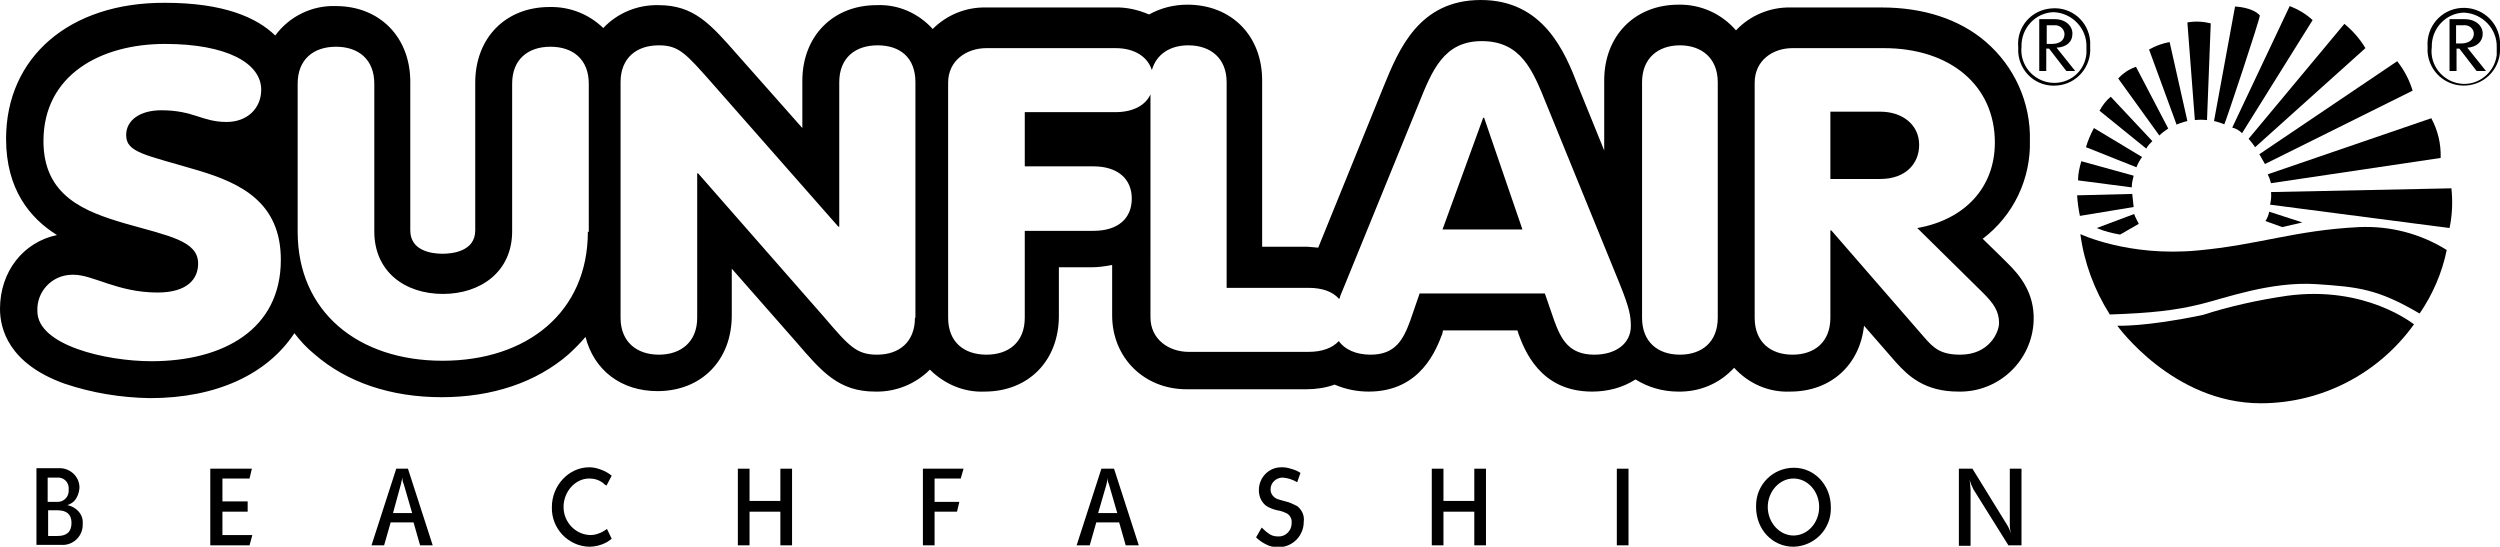 <?xml version="1.0" encoding="utf-8"?><!-- Generator: Adobe Illustrator 19.2.0, SVG Export Plug-In . SVG Version: 6.00 Build 0)  --><svg version="1.1" id="Ebene_1" xmlns="http://www.w3.org/2000/svg" xmlns:xlink="http://www.w3.org/1999/xlink" x="0px" y="0px"	 viewBox="0 0 535 117" style="enable-background:new 0 0 535 117;" xml:space="preserve"><g>	<path d="M429.4,56.1c0,0-2.3-2.3-5.1-5c6.6-5,10.3-12.8,10.1-21c0.2-8.1-3.3-15.9-9.5-21.2c-5.6-4.8-13.3-7.3-22.2-7.3h-19.5		c-4.4-0.1-8.7,1.7-11.7,4.9c-3.1-3.6-7.6-5.6-12.3-5.5c-9.4,0-15.9,6.7-15.9,16.2v15l-5.6-13.8C334.9,11.1,330.3,0,316.9,0		c-13.3,0-17.6,10.7-20.8,18.5L282.1,53c-0.8-0.1-1.5-0.1-2.3-0.2h-9.7V17.2c0-9.6-6.6-16.2-16-16.2c-2.9,0-5.7,0.7-8.2,2.1		c-2.3-1-4.9-1.6-7.4-1.5h-27.5c-4.3-0.1-8.4,1.6-11.4,4.6c-3.1-3.4-7.4-5.3-12-5.1c-9.4,0-15.9,6.7-15.9,16.2v10.1l-13.9-15.7		c-5.8-6.6-9.3-10.6-16.9-10.6c-4.5-0.1-8.8,1.7-11.8,4.9c-3.1-3-7.2-4.6-11.5-4.5c-9.4,0-15.9,6.6-15.9,16.2v31.6c0,4.5-4.9,5-7,5		c-2.5,0-6.9-0.7-6.9-5V17.5c0-9.6-6.6-16.2-15.9-16.2c-5.1-0.2-10,2.2-13,6.3c-3.9-3.8-10.9-7-23.6-7C14.8,0.5,1.3,12.3,1.3,29.7		c0,10.8,5.1,17,10.9,20.6C5,51.8,0,58.1,0,66.1c0,4.2,1.8,11.7,13.8,16c5.9,2,12.1,3,18.3,3.1c14.2,0,25.1-5.1,30.9-13.9		c1.3,1.7,2.7,3.2,4.3,4.5c6.9,6,16.3,9.2,27.2,9.2s20.3-3.2,27.2-9.2c1.3-1.2,2.5-2.4,3.6-3.7c1.8,7.1,7.6,11.6,15.4,11.6		c9.4,0,15.9-6.6,15.9-16.2V57.5l13.8,15.7c5.5,6.4,9.1,10.6,16.9,10.6c4.4,0.1,8.6-1.6,11.7-4.7c3.1,3.1,7.3,4.9,11.7,4.7		c9.4,0,15.9-6.6,15.9-16.2V57.2h6.9c1.5,0,3-0.2,4.5-0.5v10.8c0,9,6.8,15.8,15.9,15.8h25.7c2,0,4.1-0.3,6-1c2.3,1,4.8,1.5,7.3,1.5		c11.2,0,14.5-9.1,15.8-12.5v-0.1l0.1-0.5h15.9c0.1,0.1,0.1,0.3,0.2,0.5v0.1c1.3,3.5,4.6,12.5,15.8,12.5c3.3,0,6.5-0.8,9.3-2.6		c2.7,1.7,5.9,2.6,9.1,2.6c4.6,0.1,8.9-1.7,12-5.1c3.1,3.4,7.4,5.3,12,5.1c8.7,0,14.9-5.7,15.8-14.1l6.8,7.8c2.7,3,6.2,6.3,13.4,6.3		c8.6,0.2,15.8-6.6,16.1-15.2C435.4,62.8,432.4,59,429.4,56.1z M32.4,77.3C22.7,77.3,8,73.9,8,66.6c-0.2-4.2,3.1-7.7,7.3-7.8		c0.2,0,0.3,0,0.5,0c4.1,0,9.4,3.8,17.9,3.8c6.4,0,8.7-2.9,8.7-6.2c0-4.9-6.3-5.9-15.7-8.6c-8.5-2.5-17.4-5.8-17.4-17.6		c0-14.2,12.3-20.8,26-20.8c13.2,0,20.6,4.1,20.6,9.8c0,4-3,6.9-7.4,6.9c-5.3,0-7-2.5-14-2.5c-4.5,0-7.5,2.1-7.5,5.3		c0,3.8,4.1,4.2,15.5,7.6c9,2.7,17.6,6.8,17.6,19.1C60.1,70.5,47.8,77.3,32.4,77.3z M125.8,49.6c0,17.2-13,27.6-31.1,27.6		c-18.1,0-31-10.5-31-27.6V17.9c0-5.2,3.4-7.9,8.2-7.9s8.2,2.7,8.2,7.9v31.6c0,8.7,6.6,13.4,14.7,13.4c8,0,14.8-4.7,14.8-13.4V17.9		c0-5.2,3.4-7.9,8.2-7.9s8.2,2.7,8.2,7.9V49.6z M195.8,68c0,5.2-3.4,7.9-8.1,7.9c-4.4,0-6-1.8-11.3-8l-27-30.8h-0.2V68		c0,5.2-3.5,7.9-8.2,7.9c-4.7,0-8.2-2.7-8.2-7.9V17.6c0-5.2,3.4-7.9,8.2-7.9c4.3,0,5.8,1.8,11.3,8l27.1,30.8h0.2V17.6		c0-5.2,3.4-7.9,8.2-7.9s8.1,2.6,8.1,7.9V68z M341.2,75.9L341.2,75.9c-5.4,0-7.1-3.2-8.6-7.3l-2-5.8h-26.8l-2,5.8		c-1.5,4.1-3.2,7.3-8.5,7.3c-3.1,0-5.5-1.1-6.8-2.9c-1.4,1.5-3.6,2.3-6.5,2.3h-25.6c-4.3,0-8.2-2.7-8.2-7.4V20.2		c-1.1,2.4-3.8,3.8-7.5,3.8h-19.4v11.6h14.7c5.1,0,8.2,2.6,8.2,6.9s-3,6.9-8.2,6.9h-14.7V68c0,5.2-3.4,7.9-8.2,7.9s-8.2-2.7-8.2-7.9		V17.7c0-4.8,4-7.4,8.2-7.4h27.6c4.2,0,6.9,1.9,7.8,4.7c1-3.5,4-5.3,7.8-5.3c4.7,0,8.2,2.7,8.2,7.9v44H280c3,0,5.2,0.8,6.6,2.4		c0.3-1,0.8-2,1.3-3.3l15.7-38.5c2.9-7.2,5.4-13.4,13.5-13.4c8.4,0,10.9,6.2,13.8,13.4l15.7,38.5c2.1,5.2,2.4,6.9,2.4,9.1		C349,73.5,345.8,75.9,341.2,75.9z M367.6,68c0,5.2-3.4,7.9-8.1,7.9c-4.7,0-8.1-2.7-8.1-7.9V17.6c0-5.2,3.5-7.9,8.1-7.9		s8.1,2.7,8.1,7.9V68z M419.5,75.9c-4.2,0-5.7-1.4-7.7-3.7l-19.9-22.9h-0.2V68c0,5.2-3.4,7.9-8.1,7.9c-4.7,0-8.1-2.7-8.1-7.9V17.7		c0-4.8,3.9-7.4,8.1-7.4h19.5c14.4,0,23.8,8.1,23.8,20.2c0,9.6-6.4,16.5-16.6,18.3l14.1,13.9c2.2,2.2,3.4,3.9,3.4,6.4		C427.8,71.1,425.7,75.9,419.5,75.9z"/>	<polygon points="317.4,25.2 308.7,49.1 325.8,49.1 317.6,25.2 	"/>	<path d="M402.4,23.9h-10.7v14.4h10.7c5.3,0,8.3-3.2,8.3-7.3C410.7,26.6,407,23.9,402.4,23.9z"/>	<path d="M443.5,7.2c0-1.7-1.5-3.1-3.8-3.1h-3.3v11.1h1.5v-4.8h0.6l3.7,4.8h1.9l-4-5C442.2,10.1,443.5,9,443.5,7.2z M438,9.4v-4l0,0		h1.6c1.1-0.1,2.1,0.7,2.2,1.8c0,0,0,0.1,0,0.1c0,1.3-1,2.1-2.7,2.1H438z"/>	<path d="M447.3,10c0-0.4,0-0.7,0-1.1c-0.3-4.3-4-7.5-8.3-7.1c-4.3,0.3-7.5,4-7.1,8.3c0,0.4,0,0.7,0,1.1c0.3,4.3,4,7.5,8.3,7.1		C444.4,18,447.6,14.3,447.3,10z M438.9,17.7c-3.8-0.4-6.7-3.8-6.3-7.7c-0.1-4,3-7.3,6.9-7.4c4,0.2,7.1,3.5,7,7.4c0,0.5,0,0.9,0,1.4		C446.2,15.3,442.8,18.1,438.9,17.7z"/>	<path d="M489.4,63.3c-6.1,0.9-12.1,2.2-18,4.1c-12.4,2.6-18.3,2.3-18.3,2.3s11.9,16.6,30.7,16.6c13,0,25.2-6.3,32.8-16.9		C516.5,69.4,506.3,61,489.4,63.3z"/>	<path d="M504.8,48.6c-13.8,0.7-21.4,3.8-34.5,5c-14.8,1.4-25.1-3.5-25.1-3.5c0.8,6.1,3,12,6.3,17.2c9-0.3,14.1-0.9,19.4-2.2		s15-4.9,24.7-4.3c9,0.6,13.2,1,22.2,6.3c2.8-4.1,4.8-8.7,5.8-13.6C518,50,511.5,48.3,504.8,48.6z"/>	<path d="M488.4,48.6l4.3-1l-7.1-2.3c-0.1,0.7-0.4,1.4-0.8,2L488.4,48.6z"/>	<path d="M486,41.1c0.1,0.9,0,1.8-0.2,2.7l38.4,5c0.6-2.8,0.7-5.7,0.4-8.5L486,41.1z"/>	<path d="M522.3,33.8c0.1-3-0.6-5.9-2-8.5l-35,12c0.3,0.6,0.5,1.2,0.7,1.9L522.3,33.8z"/>	<path d="M484.7,35.1l31.6-15.7c-0.7-2.3-1.8-4.4-3.3-6.3L483.5,33C483.5,33,484.2,34.2,484.7,35.1z"/>	<path d="M482.6,31.5l23.6-21.2c-1.2-2-2.7-3.7-4.5-5.2l-20.5,24.6C481.7,30.3,482.2,30.9,482.6,31.5z"/>	<path d="M479.8,28.5l15.1-24.2c-1.4-1.3-3.1-2.3-4.9-3l-12.3,26C478.5,27.5,479.2,27.9,479.8,28.5z"/>	<path d="M483.6,3.3c-1.6-1.8-5.3-1.9-5.3-1.9l-4.5,24.5c0.8,0.2,1.5,0.4,2.2,0.7C476.1,26.7,483.8,3.6,483.6,3.3z"/>	<path d="M472.3,25.7L473.1,5c-1.6-0.4-3.3-0.5-5-0.2l1.6,20.9C470.5,25.6,471.4,25.6,472.3,25.7z"/>	<path d="M468.1,25.9L464.3,9c-1.6,0.3-3,0.8-4.4,1.6l5.9,16.1C465.8,26.6,467.2,26.1,468.1,25.9z"/>	<path d="M464,27.5l-6.9-13.2c-1.5,0.5-2.8,1.4-3.8,2.5l8.8,12.2C462.7,28.4,463.4,27.9,464,27.5z"/>	<path d="M460.6,30.2l-8.9-9.5c-1,0.8-1.8,1.9-2.4,3l10,8.1C459.6,31.2,460.1,30.7,460.6,30.2z"/>	<path d="M457.2,35.8c0.3-0.8,0.7-1.5,1.2-2.2l-10.3-6.2c-0.7,1.3-1.3,2.7-1.7,4.1L457.2,35.8z"/>	<path d="M444.7,38.6l11.5,1.5c0-0.9,0.2-1.7,0.4-2.5l-11.2-3.1C445,35.9,444.7,37.2,444.7,38.6z"/>	<path d="M456.3,41.5l-11.8,0.3c0.1,1.5,0.3,3,0.6,4.4l11.5-1.9L456.3,41.5z"/>	<path d="M448.7,48.8c1.6,0.7,3.3,1.1,5,1.4l4-2.3c0,0-0.8-1.5-1-2.1L448.7,48.8z"/>	<path d="M531.3,7.2c0-1.7-1.5-3.1-3.9-3.1h-3.2v11.1h1.5v-4.8h0.6l3.7,4.8h2l-4-5C529.9,10.1,531.3,9,531.3,7.2z M525.6,9.4v-4h1.6		c1.1-0.1,2.1,0.6,2.2,1.7c0,0,0,0.1,0,0.1c0,1.3-1.1,2.1-2.7,2.1H525.6z"/>	<path d="M535,10L535,10c0-0.4,0-0.7,0-1.1c-0.3-4.3-4-7.5-8.3-7.2s-7.5,4-7.2,8.3c0,0.4,0,0.7,0,1.1c0.3,4.3,4,7.5,8.3,7.2		C532.1,18,535.3,14.3,535,10z M534.3,11.8c-0.5,3.8-4,6.6-7.8,6.1c-3.8-0.5-6.6-4-6.1-7.8c-0.1-4,3-7.3,6.9-7.4		c4,0.2,7.1,3.5,7,7.4C534.3,10.6,534.3,11.2,534.3,11.8z"/>	<path d="M16.2,108.9c-0.5-0.4-1.2-0.7-1.8-0.8c0.6-0.2,1.1-0.5,1.5-0.9c0.7-0.8,1-1.7,1.1-2.7c0.1-2.2-1.6-4.1-3.9-4.3		c-0.2,0-0.4,0-0.5,0H7.8v16.4h5.3c2.4,0.2,4.5-1.7,4.6-4.1c0-0.2,0-0.4,0-0.5C17.8,110.9,17.3,109.7,16.2,108.9z M10.3,102.2		L10.3,102.2h1.9c1.3-0.1,2.4,0.8,2.5,2.1c0,0.2,0,0.3,0,0.5c0.1,1.3-0.8,2.5-2.2,2.6c-0.2,0-0.3,0-0.5,0h-1.8V102.2z M12.3,114.7		h-2v-5.5h2c2,0,3,0.9,3,2.7C15.3,113.8,14.3,114.7,12.3,114.7z"/>	<polygon points="47.6,109.5 53,109.5 53,107.3 47.6,107.3 47.6,102.4 53.4,102.4 53.9,100.3 45,100.3 45,116.7 53.4,116.7		54,114.5 47.6,114.5 	"/>	<path d="M84.8,100.3l-5.3,16.4h2.7l1.4-4.9h4.9l1.4,4.9h2.7l-5.3-16.4H84.8z M84.1,109.8l1.7-6.2c0.1-0.5,0.2-1,0.3-1.4		c0,0.5,0.1,1,0.3,1.4l1.8,6.2H84.1z"/>	<path d="M126.1,102.4c1.1,0,2.1,0.3,3,1c0.2,0.2,0.4,0.4,0.7,0.5l1.1-2.1c-0.7-0.6-1.5-1-2.3-1.3c-0.8-0.3-1.6-0.5-2.5-0.5		c-4.4,0-8,3.9-8,8.5c0,0,0,0.1,0,0.1c-0.1,4.5,3.5,8.3,8,8.4c1.2,0,2.5-0.3,3.6-0.9c0.3-0.1,0.6-0.4,1.2-0.8l-1-2.1		c-0.6,0.4-1.2,0.8-1.9,1c-0.5,0.2-1.1,0.3-1.7,0.3c-3.2-0.1-5.7-2.8-5.7-6C120.6,105.2,123.1,102.4,126.1,102.4z"/>	<polygon points="167,107.2 160.4,107.2 160.4,100.3 157.9,100.3 157.9,116.7 160.4,116.7 160.4,109.5 167,109.5 167,116.7		169.5,116.7 169.5,100.3 167,100.3 	"/>	<polygon points="197.5,116.7 200,116.7 200,109.5 204.8,109.5 205.3,107.4 200,107.4 200,102.4 205.6,102.4 206.2,100.3		197.5,100.3 	"/>	<path d="M235.7,100.3l-5.3,16.4h2.8l1.4-4.9h4.9l1.4,4.9h2.8l-5.3-16.4H235.7z M235,109.8l1.8-6.2c0.1-0.5,0.2-1,0.2-1.4		c0,0.5,0.1,1,0.3,1.4l1.8,6.2H235z"/>	<path d="M277.6,108.3c-0.8-0.4-1.6-0.8-2.5-1c-1.8-0.5-1.9-0.5-2.4-0.9c-0.5-0.4-0.8-1-0.8-1.6c0,0,0-0.1,0-0.1		c0-1.4,1.2-2.5,2.6-2.5c1.1,0.1,2.1,0.4,3.1,1l0.7-2c-0.6-0.4-1.3-0.7-2.1-0.9c-0.6-0.2-1.2-0.3-1.8-0.3c-0.1,0-0.1,0-0.2,0		c-2.7,0-4.8,2.2-4.8,4.9c0,1.3,0.5,2.5,1.5,3.3c0.7,0.5,1.6,0.8,2.4,1c0.8,0.1,1.6,0.4,2.3,0.8c0.6,0.5,0.9,1.2,0.8,1.9		c0,0.1,0,0.2,0,0.3c-0.1,1.5-1.4,2.7-2.9,2.6c-0.8,0-1.5-0.2-2.1-0.7c-0.5-0.3-0.7-0.6-1.4-1.2l-1.2,2.1c0.8,0.8,1.8,1.4,2.8,1.8		c0.6,0.2,1.3,0.3,1.9,0.3c0.1,0,0.2,0,0.3,0c2.9-0.1,5.2-2.5,5.2-5.4C279.2,110.3,278.6,109.1,277.6,108.3z"/>	<polygon points="315.5,107.2 308.9,107.2 308.9,100.3 306.4,100.3 306.4,116.7 308.9,116.7 308.9,109.5 315.5,109.5 315.5,116.7		318,116.7 318,100.3 315.5,100.3 	"/>	<rect x="346" y="100.3" width="2.5" height="16.4"/>	<path d="M383.9,100.1c-4.5,0-8.1,3.6-8.1,8.1c0,0.1,0,0.2,0,0.3c0,4.8,3.5,8.5,8,8.5c4.5-0.1,8.1-3.8,8-8.3c0-0.1,0-0.1,0-0.2		C391.8,103.8,388.3,100.1,383.9,100.1z M383.8,114.6c-3,0-5.5-2.8-5.5-6.1c0-3.3,2.5-6.1,5.5-6.1c3,0,5.5,2.7,5.5,6.1		C389.3,111.9,386.8,114.6,383.8,114.6z"/>	<path d="M430.1,112.3c0,0.7,0.1,1.4,0.3,2.1c-0.2-0.7-0.5-1.5-0.9-2.1l-7.4-12h-2.9h0v16.5h2.5v-12l-0.1-1.3l-0.1-0.8		c0.2,0.7,0.5,1.4,0.8,2l7.5,12h2.8v-16.4h-2.5V112.3z"/></g></svg>
